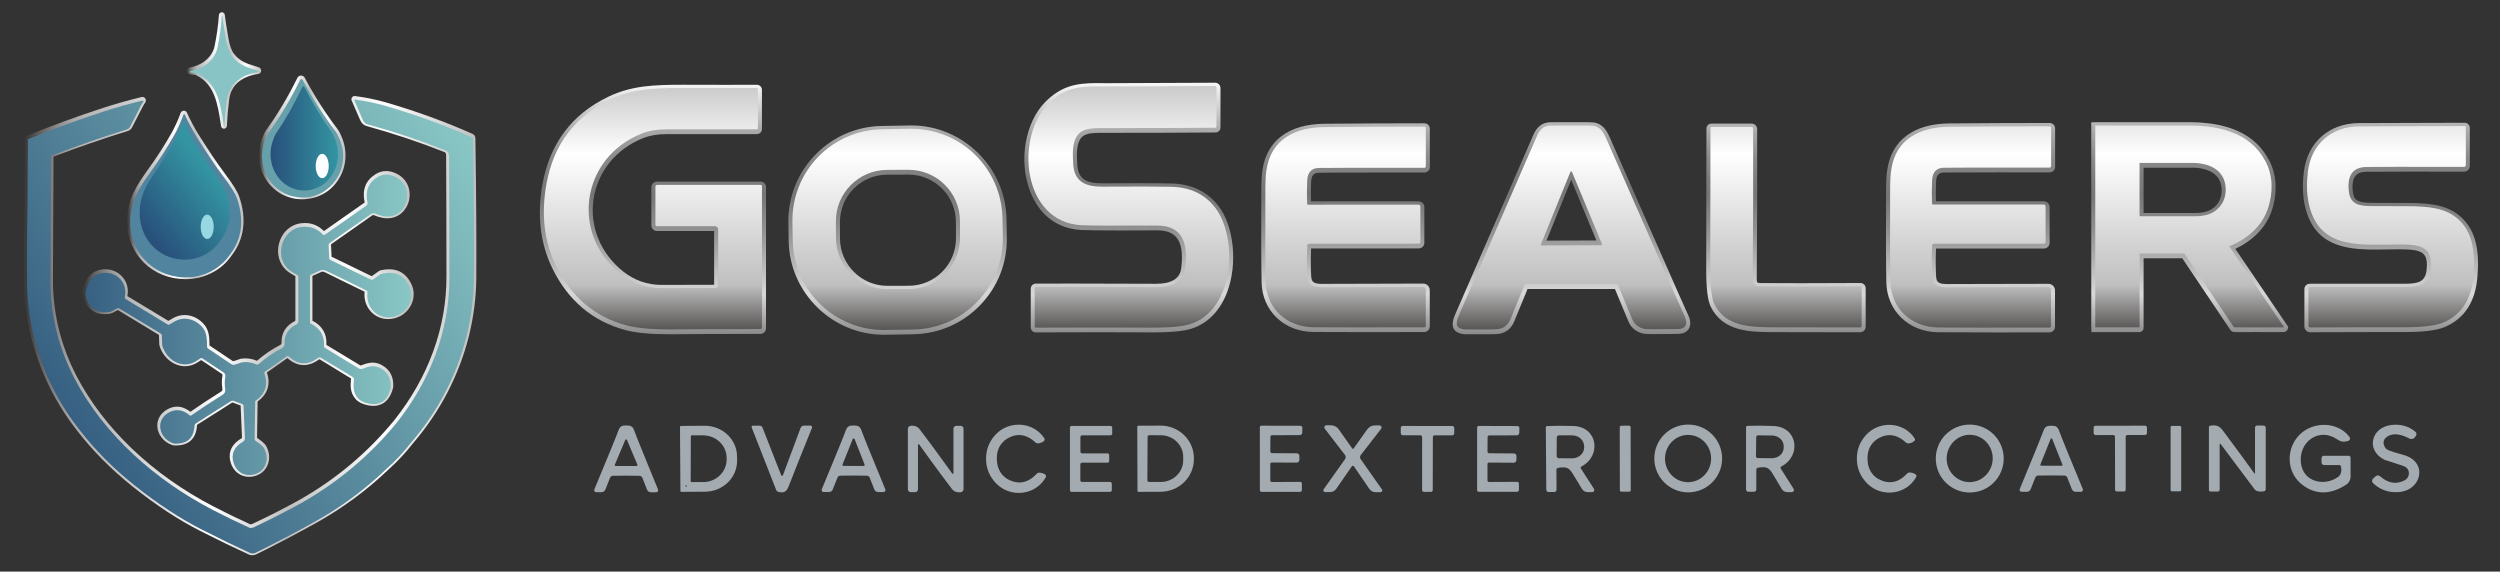 <?xml version="1.0" encoding="UTF-8"?>
<svg xmlns="http://www.w3.org/2000/svg" xmlns:xlink="http://www.w3.org/1999/xlink" version="1.1" x="0px" y="0px" viewBox="0 0 1099 251.27" style="enable-background:new 0 0 1099 251.27;" xml:space="preserve">
<rect x="0" y="0" width="1099" height="251.27" fill="#333333" stroke="none"/>
<style type="text/css">
	.st0{fill:#A3ABB0;}
	.st1{fill:#628E9C;}
	.st2{fill:url(#SVGID_1_);}
	.st3{fill:url(#SVGID_00000070089340988544338350000015327677995190846344_);}
	.st4{fill:url(#SVGID_00000158021485763888372410000001827543696603941542_);}
	.st5{fill:url(#SVGID_00000047025577987694059240000002962782895689584566_);}
	.st6{fill:url(#SVGID_00000053505313672200602950000002349525910945122231_);}
	.st7{fill:url(#SVGID_00000163042851024973243510000001009340942470288538_);}
	.st8{fill:url(#SVGID_00000165944079789840409820000007317392179869120934_);}
	.st9{fill:url(#SVGID_00000021806062725045330520000015432615044465981878_);}
	.st10{fill:url(#SVGID_00000089568998353180832910000004047980961983720064_);}
	.st11{fill:url(#SVGID_00000160893347790419252540000016504462094056158610_);}
	.st12{fill:url(#SVGID_00000172414741501205743930000002839987635824972955_);}
	.st13{fill:url(#SVGID_00000115506530784125070740000017122091833696949395_);}
	.st14{fill:url(#SVGID_00000064338383963150618320000016828804450827092879_);}
	.st15{fill:url(#SVGID_00000000207626492776081250000000745962004376374941_);}
	.st16{fill:url(#SVGID_00000137124958838963187700000000586609969858122922_);}
	.st17{fill:url(#SVGID_00000044879294685710978970000011419062105398923433_);}
	.st18{fill:url(#SVGID_00000039125268455188793850000003749264123652286619_);}
	.st19{fill:url(#SVGID_00000147189033802325511830000013438736048515611275_);}
	.st20{fill:url(#SVGID_00000023960632881844487090000005773103047047856785_);}
	.st21{fill:url(#SVGID_00000178916172183542225800000010303133556027249595_);}
	.st22{fill:url(#SVGID_00000067227781284243691160000004316483213706113203_);}
	.st23{fill:url(#SVGID_00000063591136340614752630000008706855210560475557_);}
	.st24{fill:url(#SVGID_00000035496602604852914340000013040794941688513709_);}
	.st25{fill:#88C4C5;}
	.st26{fill:#65A0AB;}
	.st27{fill:#51849E;}
	.st28{fill:url(#SVGID_00000019664275404601480840000017156064544108302497_);}
	.st29{fill:url(#SVGID_00000018205310742925992620000000108667491763310489_);}
	.st30{fill:url(#SVGID_00000016776237592026455830000006330053238567610559_);}
	.st31{fill:url(#SVGID_00000150812940717853462000000014063668752614869414_);}
	.st32{fill:#FDFEFF;}
	.st33{fill:#98D8E2;}
</style>
<g id="Layer_1">
	<g>
		<g>
			<path class="st0" d="M459.43,208.57c-0.72-0.47-1.56-0.73-2.49-0.79c-0.43-0.04-0.84,0.13-1.13,0.44     c-3.86,4.11-8.08,4.95-12.64,2.52c-0.44-0.22-0.86-0.5-1.25-0.8c-2.34-1.84-3.58-4.48-3.71-7.89c-0.13-3.43,0.91-6.14,3.11-8.15     c0.37-0.34,0.76-0.64,1.18-0.9c4.36-2.78,8.62-2.26,12.79,1.55c0.32,0.28,0.74,0.41,1.17,0.35c0.92-0.13,1.74-0.45,2.42-0.98     c0.39-0.3,0.48-0.85,0.21-1.26c-5-7.51-15.89-7.97-21.76-1.25c-2.72,3.11-3.99,6.72-3.84,10.82c0.15,4.1,1.7,7.59,4.65,10.5     c6.35,6.25,17.17,4.97,21.59-2.91C459.97,209.38,459.84,208.85,459.43,208.57z"></path>
			<path class="st0" d="M742.14,186.64c-8.23,0-14.9,6.67-14.9,14.9s6.67,14.9,14.9,14.9s14.9-6.67,14.9-14.9     S750.37,186.64,742.14,186.64z M741.69,211.97c-5.6-0.21-9.95-5.02-9.75-10.76c0.21-5.73,4.92-10.22,10.51-10.02     c5.6,0.21,9.95,5.02,9.75,10.76C751.99,207.69,747.28,212.18,741.69,211.97z"></path>
			<path class="st0" d="M842.02,208.49c-0.72-0.47-1.55-0.73-2.48-0.78c-0.43-0.04-0.83,0.13-1.12,0.43     c-3.84,4.09-8.02,4.91-12.54,2.5c-0.44-0.22-0.85-0.5-1.24-0.8c-2.33-1.82-3.55-4.43-3.68-7.82c-0.13-3.4,0.9-6.09,3.07-8.09     c0.37-0.33,0.77-0.64,1.18-0.9c4.32-2.75,8.56-2.23,12.7,1.54c0.31,0.28,0.73,0.41,1.16,0.35c0.92-0.13,1.72-0.45,2.4-0.98     c0.39-0.3,0.48-0.84,0.21-1.24c-4.96-7.46-15.77-7.91-21.58-1.25c-2.7,3.09-3.97,6.67-3.81,10.75c0.15,4.06,1.7,7.54,4.62,10.42     c6.32,6.2,17.05,4.93,21.44-2.89C842.56,209.29,842.42,208.75,842.02,208.49z"></path>
			<path class="st0" d="M865.9,186.65c-8.24,0-14.93,6.68-14.93,14.93c0,8.24,6.68,14.93,14.93,14.93c8.24,0,14.93-6.68,14.93-14.93     C880.83,193.34,874.15,186.65,865.9,186.65z M875.94,202.6c-0.61,5.71-5.59,9.88-11.15,9.29c-5.56-0.58-9.58-5.69-8.98-11.41     c0.61-5.71,5.59-9.88,11.15-9.29C872.53,191.78,876.54,196.89,875.94,202.6z"></path>
			<path class="st0" d="M1032.49,200.37h-10.95c-0.54,0-0.99,0.45-0.99,0.99v1.96c0,0.61,0.51,1.12,1.12,1.12h6.65     c0.38,0,0.71,0.27,0.78,0.65c0.39,2.14-0.01,3.64-1.19,4.51c-5.83,4.3-15.2,2.48-16.38-5.73c-1.36-9.4,7.67-16.12,15.59-10.92     c2.1,1.38,2.93,1.43,5.07,0.92c0.8-0.2,1.13-1.15,0.64-1.81c-5.23-6.86-15.89-6.85-21.78-1.1c-6.39,6.24-6,16.83,1.1,22.19     c5.88,4.45,12.31,4.41,19.27-0.12c1.18-0.77,1.89-2.08,1.89-3.48v-8.37C1033.3,200.73,1032.94,200.37,1032.49,200.37z"></path>
			<path class="st0" d="M1056.52,199.98c-3.45-0.91-5.78-1.68-6.99-2.28c-0.43-0.21-0.78-0.53-1.02-0.93c-1.2-2.01-0.87-3.64,1-4.88     c2.85-1.89,6.64-0.69,9.67,0.89c0.76,0.4,1.69,0.24,2.27-0.39c1-1.1,1.1-1.98,0.26-2.67c-2.96-2.42-6.5-3.39-10.59-2.88     c-8.83,1.09-11.21,11.17-2.89,15.29c0.09,0.05,2.75,0.91,7.98,2.59c1.59,0.51,2.49,1.43,2.69,2.76c0.24,1.54-0.54,3.05-1.93,3.74     c-3.64,1.83-7.2,1.22-10.69-1.85c-0.56-0.48-1.38-0.48-1.94,0.01l-1.09,0.96c-0.63,0.56-0.64,1.52-0.02,2.09     c3.08,2.89,6.79,4.19,11.11,3.9C1064.81,215.6,1067.4,202.88,1056.52,199.98z"></path>
			<path class="st0" d="M278.84,189.33c-0.7-1.98-1.62-2.3-3.5-2.31c-1.88,0-2.8,0.32-3.51,2.29c-0.76,2.17-4.29,10.78-10.56,25.85     c-0.24,0.57,0.18,1.19,0.79,1.19l2.37,0.01c0.74,0,1.42-0.46,1.7-1.17l2.04-5.14c0.2-0.52,0.68-0.87,1.24-0.91     c0.57-0.02,2.53-0.05,5.87-0.04c3.35,0,5.31,0.02,5.88,0.06c0.56,0.04,1.04,0.39,1.24,0.91l2.02,5.15     c0.28,0.71,0.96,1.17,1.7,1.17h2.37c0.61,0,1.03-0.63,0.79-1.19C283.08,200.13,279.59,191.5,278.84,189.33z M279.82,204.84h-9.16     c-0.3,0-0.5-0.3-0.38-0.57l4.58-10.87c0.14-0.34,0.61-0.34,0.76,0l4.57,10.87C280.31,204.55,280.11,204.84,279.82,204.84z"></path>
			<path class="st0" d="M356.28,187.08h-2.78c-0.71,0-1.35,0.44-1.59,1.11l-7.72,20.7c-0.14,0.37-0.66,0.37-0.8,0l-8.17-20.87     c-0.22-0.56-0.74-0.91-1.33-0.91h-2.94c-0.4,0-0.66,0.4-0.52,0.77l10.77,27.49c0.15,0.39,0.48,0.7,0.9,0.81     c2.22,0.66,3.6,0.15,4.57-2.34c2.26-5.83,5.68-14.43,10.29-25.79C357.13,187.59,356.79,187.08,356.28,187.08z"></path>
			<path class="st0" d="M378.74,189.33c-0.69-1.97-1.61-2.29-3.48-2.29c-1.88-0.01-2.8,0.31-3.5,2.28     c-0.76,2.16-4.26,10.76-10.51,25.78c-0.24,0.57,0.18,1.19,0.79,1.19l2.36,0.01c0.74,0,1.42-0.46,1.7-1.17l2.03-5.13     c0.2-0.52,0.69-0.87,1.24-0.9c0.57-0.04,2.52-0.05,5.86-0.05s5.29,0.02,5.86,0.06c0.56,0.04,1.04,0.38,1.24,0.9l2.02,5.14     c0.27,0.7,0.94,1.17,1.69,1.16h2.37c0.6,0,1.02-0.63,0.79-1.18C382.98,200.09,379.5,191.5,378.74,189.33z M379.66,204.84     l-8.88-0.04c-0.32,0-0.53-0.32-0.41-0.61l4.48-11.17c0.15-0.37,0.69-0.37,0.84,0.01l4.39,11.2     C380.19,204.52,379.98,204.84,379.66,204.84z"></path>
			<path class="st0" d="M510.12,187.1l-9.72,0.04c-0.25,0-0.45,0.2-0.45,0.45l0.09,28.18c0,0.25,0.2,0.45,0.45,0.45l9.72-0.04     c8.11-0.04,14.66-6.47,14.63-14.39v-0.43C524.83,193.46,518.22,187.07,510.12,187.1z M520.14,202.42     c-0.04,5.26-4.48,9.48-9.93,9.45l-5.15-0.02c-0.38,0-0.67-0.31-0.67-0.68l0.09-19.16c0-0.39,0.32-0.69,0.7-0.69l5.15,0.02     c5.44,0.04,9.85,4.3,9.81,9.54V202.42z"></path>
			<path class="st0" d="M598.15,201.83c-0.38-0.54-0.35-1.26,0.05-1.8l8.94-11.52c0.47-0.61,0.04-1.51-0.74-1.51h-1.94     c-1.36,0-2.65,0.66-3.44,1.77l-5.95,8.36c-0.06,0.08-0.13,0.14-0.2,0.17c-0.04,0.01-0.08,0.01-0.13,0.01     c-0.04,0-0.08,0-0.12-0.01c-0.07-0.02-0.14-0.08-0.2-0.17l-5.92-8.4c-0.78-1.11-2.06-1.77-3.43-1.78l-1.94-0.01     c-0.78,0-1.23,0.89-0.76,1.51l8.89,11.56c0.4,0.52,0.41,1.25,0.04,1.8l-9.44,13.3c-0.35,0.51,0.01,1.2,0.63,1.2l2.21,0.01     c1.06,0,2.07-0.51,2.68-1.38c2.67-3.8,4.97-7.13,6.91-9.98c0.08-0.13,0.22-0.19,0.43-0.19c0.2,0,0.33,0.06,0.43,0.19     c1.93,2.86,4.2,6.2,6.86,10.02c0.6,0.87,1.61,1.39,2.67,1.39h2.21c0.61,0,0.98-0.7,0.63-1.2L598.15,201.83z"></path>
			<path class="st0" d="M783.04,205.07c8.92-4.52,7.39-17.36-3.41-17.8c-4.38-0.18-8.21-0.19-11.49-0.06     c-0.32,0.01-0.58,0.28-0.58,0.6v27.38c0,0.54,0.45,0.98,0.99,0.98h2.52c0.56,0,1-0.45,1-0.99v-8.68c0-0.46,0.33-0.84,0.78-0.91     c3.79-0.57,4.85-0.12,6.84,3.41c0.13,0.25,1.32,2.22,3.55,5.94c0.52,0.86,1.46,1.39,2.48,1.39h1.98c0.72,0,1.17-0.79,0.78-1.41     l-5.68-8.99C782.6,205.63,782.72,205.23,783.04,205.07z M778.87,201.44l-6.13-0.07c-0.45,0-0.8-0.37-0.8-0.8l0.09-8.39     c0-0.45,0.37-0.8,0.8-0.8l6.13,0.07c2.88,0.02,5.2,2.15,5.16,4.72v0.64C784.09,199.4,781.74,201.46,778.87,201.44z"></path>
			<path class="st0" d="M905.21,189.43c-0.69-1.96-1.59-2.28-3.46-2.28c-1.85,0-2.78,0.32-3.46,2.28     c-0.76,2.14-4.23,10.66-10.42,25.57c-0.24,0.57,0.18,1.18,0.78,1.19H891c0.74,0,1.42-0.46,1.69-1.16l2.01-5.08     c0.2-0.52,0.69-0.86,1.23-0.9c0.57-0.04,2.5-0.05,5.81-0.05c3.32,0,5.26,0.01,5.81,0.05c0.56,0.04,1.04,0.39,1.23,0.9l2.01,5.09     c0.28,0.7,0.94,1.16,1.69,1.16h2.35c0.6,0,1.02-0.63,0.78-1.18C909.42,200.11,905.96,191.58,905.21,189.43z M906.32,204.74     l-9.06-0.02c-0.25,0-0.43-0.25-0.33-0.48l4.55-11.33c0.12-0.3,0.54-0.3,0.66,0l4.51,11.35     C906.73,204.48,906.57,204.74,906.32,204.74z"></path>
			<path class="st0" d="M942.94,187.11c-3.43,0-7.04,0.01-10.84,0.05c-3.8-0.02-7.42-0.04-10.84-0.02c-0.48,0-0.89,0.39-0.89,0.89     v2.31c0,0.51,0.43,0.92,0.93,0.92l7.65-0.02c0.44,0,0.79,0.35,0.8,0.79l0.04,23.25c0,0.44,0.34,0.78,0.77,0.78     c0.5-0.01,1-0.01,1.56-0.01c0.54,0,1.06,0,1.56,0.01c0.43,0,0.77-0.35,0.77-0.78v-23.25c0-0.44,0.35-0.79,0.79-0.79h7.65     c0.52,0,0.93-0.41,0.93-0.92v-2.31C943.83,187.52,943.43,187.11,942.94,187.11z"></path>
			<path class="st0" d="M995.05,187.07h-2.86c-0.48,0-0.89,0.4-0.89,0.9v20.02c0,0.17-0.21,0.24-0.32,0.09     c-3.31-4.64-7.31-10.1-12-16.37c-2.62-3.5-3.34-5.31-7.41-4.57c-0.31,0.06-0.53,0.33-0.53,0.64v27.61c0,0.38,0.31,0.68,0.68,0.68     h3.25c0.44,0,0.79-0.35,0.79-0.79v-19.96c0-0.24,0.3-0.33,0.44-0.14l14.96,19.97c0.18,0.22,0.4,0.41,0.65,0.54     c0.81,0.41,1.94,0.52,3.37,0.31c0.48-0.07,0.84-0.5,0.84-0.98v-26.98C996.03,187.5,995.59,187.07,995.05,187.07z"></path>
			<path class="st0" d="M309.72,187.17l-10.41,0.07c-0.21,0-0.39,0.19-0.39,0.4l0.19,28.18c0,0.22,0.19,0.4,0.41,0.4l10.41-0.07     c7.83-0.06,14.14-6.15,14.09-13.63l-0.02-1.91C323.95,193.14,317.56,187.11,309.72,187.17z M301.67,213.96     c-0.19,0-0.34-0.15-0.34-0.34s0.15-0.34,0.34-0.34c0.19,0,0.34,0.15,0.34,0.34S301.85,213.96,301.67,213.96z M319.44,202     c-0.02,5.5-4.68,9.96-10.41,9.93l-4.96-0.01c-0.25,0-0.45-0.2-0.45-0.45l0.07-19.65c0-0.25,0.2-0.45,0.45-0.45l4.96,0.01     c5.73,0.02,10.36,4.5,10.33,10V202H319.44z"></path>
			<path class="st0" d="M422.32,187.21h-1.94c-0.69,0-1.24,0.56-1.24,1.24v19.56c0,0.28-0.35,0.4-0.52,0.18     c-2-2.74-3.84-5.27-5.52-7.61c-1.97-2.75-4.91-6.71-8.82-11.87c-0.97-1.26-2.31-1.77-4.05-1.51c-0.66,0.09-1.13,0.66-1.13,1.32     v26.55c0,0.7,0.56,1.28,1.26,1.28h1.94c0.69,0,1.24-0.56,1.24-1.24v-19.56c0-0.28,0.35-0.4,0.52-0.18c2,2.74,3.83,5.27,5.5,7.61     c1.97,2.74,4.91,6.7,8.82,11.87c0.97,1.26,2.33,1.77,4.06,1.51c0.65-0.11,1.13-0.66,1.13-1.32v-26.55     C423.59,187.78,423.02,187.21,422.32,187.21z"></path>
			<path class="st0" d="M488.18,187.23h-17.09c-0.41,0-0.74,0.33-0.74,0.74v27.51c0,0.41,0.33,0.74,0.74,0.74h16.92     c0.41,0,0.74-0.33,0.74-0.74v-2.87c0-0.41-0.33-0.74-0.74-0.74h-12.35c-0.41,0-0.74-0.33-0.74-0.74v-7     c0-0.41,0.33-0.74,0.74-0.74h11.2c0.41,0,0.74-0.33,0.74-0.74v-2.6c0-0.41-0.33-0.74-0.74-0.74h-11.17     c-0.41,0-0.74-0.33-0.74-0.74v-6.46c0-0.41,0.33-0.74,0.74-0.74h12.5c0.41,0,0.74-0.33,0.74-0.74v-2.62     C488.92,187.56,488.59,187.23,488.18,187.23z"></path>
			<path class="st0" d="M571.64,187.17l-17.14-0.04c-0.38,0-0.69,0.31-0.67,0.67l0.01,27.7c0,0.41,0.33,0.73,0.74,0.73l16.94-0.01     c0.44,0,0.8-0.37,0.79-0.8v-2.85c-0.01-0.41-0.34-0.74-0.76-0.74l-12.47,0.07c-0.37,0-0.66-0.3-0.66-0.65v-7.29     c0-0.35,0.28-0.64,0.63-0.64l10.94,0.05c0.67,0.01,1.22-0.53,1.22-1.19v-1.77c0.01-0.61-0.48-1.12-1.11-1.13l-10.94-0.08     c-0.41,0-0.74-0.33-0.73-0.74l0.04-6.41c0-0.4,0.33-0.73,0.73-0.73l12.14-0.04c0.61,0,1.11-0.48,1.13-1.1l0.05-2.1     C572.53,187.57,572.14,187.17,571.64,187.17z"></path>
			<path class="st0" d="M638.41,187.26c-3.44-0.01-7.06,0-10.87,0.02c-3.8-0.04-7.43-0.05-10.87-0.05     c-0.48-0.01-0.89,0.39-0.89,0.89v2.31c0,0.51,0.41,0.92,0.93,0.92h7.67c0.44,0,0.79,0.37,0.79,0.8l-0.01,23.29     c0,0.44,0.34,0.78,0.78,0.78c0.48,0,1,0,1.56,0c0.54,0,1.06,0,1.55,0c0.44,0.01,0.78-0.34,0.78-0.77l0.05-23.3     c0.01-0.44,0.37-0.79,0.8-0.79l7.67,0.02c0.52,0,0.93-0.41,0.93-0.92l0.01-2.33C639.29,187.66,638.89,187.26,638.41,187.26z"></path>
			<path class="st0" d="M667.06,187.29l-17.05-0.05c-0.37,0-0.67,0.31-0.67,0.67v27.55c0,0.4,0.33,0.73,0.74,0.73l16.84-0.01     c0.45,0,0.8-0.37,0.79-0.8v-2.83c0-0.41-0.34-0.73-0.76-0.73l-12.4,0.06c-0.37,0-0.66-0.28-0.66-0.65l0.01-7.25     c0-0.34,0.28-0.63,0.63-0.63l10.88,0.06c0.66,0.01,1.2-0.53,1.2-1.19l0.01-1.76c0-0.61-0.5-1.12-1.11-1.12l-10.88-0.09     c-0.41,0-0.74-0.33-0.73-0.74l0.05-6.38c-0.01-0.4,0.32-0.73,0.72-0.73l12.07-0.02c0.61,0,1.11-0.48,1.13-1.1l0.05-2.09     C667.93,187.69,667.54,187.29,667.06,187.29z"></path>
			<path class="st0" d="M695.19,205.08c8.89-4.59,7.28-17.46-3.55-17.81c-4.38-0.14-8.22-0.13-11.52,0.02     c-0.32,0.02-0.58,0.28-0.58,0.61l0.21,27.42c0,0.54,0.45,0.98,0.99,0.98l2.53-0.02c0.56,0,1-0.45,0.99-1l-0.06-8.69     c0-0.46,0.32-0.85,0.77-0.92c3.8-0.59,4.87-0.15,6.89,3.38c0.13,0.24,1.33,2.21,3.6,5.92c0.53,0.86,1.48,1.39,2.49,1.38l2-0.01     c0.72-0.01,1.16-0.8,0.77-1.42l-5.76-8.96C694.76,205.66,694.87,205.24,695.19,205.08z M691.14,201.48l-5.8-0.02     c-0.58,0-1.04-0.47-1.04-1.05l0.05-8.01c0-0.57,0.47-1.03,1.04-1.03l5.8,0.02c2.89,0.02,5.22,2.2,5.21,4.87v0.43     C696.39,199.35,694.02,201.5,691.14,201.48z"></path>
			<path class="st0" d="M716.18,187.13l-3.5,0.01c-0.35,0-0.64,0.29-0.64,0.64l0.05,27.73c0,0.35,0.28,0.63,0.64,0.64l3.5-0.01     c0.35,0,0.64-0.29,0.64-0.64l-0.05-27.73C716.82,187.42,716.53,187.14,716.18,187.13z"></path>
			<path class="st0" d="M958.31,187.24h-3.57c-0.3,0-0.54,0.25-0.54,0.54v27.68c0,0.3,0.25,0.54,0.54,0.54h3.57     c0.3,0,0.54-0.25,0.54-0.54v-27.68C958.85,187.49,958.6,187.24,958.31,187.24z"></path>
			<path class="st1" d="M301.67,213.27c-0.19,0-0.34,0.15-0.34,0.34s0.15,0.34,0.34,0.34c0.19,0,0.34-0.15,0.34-0.34     C302.01,213.43,301.85,213.27,301.67,213.27z"></path>
		</g>
		<g>
			
				<linearGradient id="SVGID_1_" gradientUnits="userSpaceOnUse" x1="496.208" y1="-280.576" x2="496.208" y2="-152.345" gradientTransform="matrix(1 0 0 -1 0 -115.46)">
				<stop offset="5.618000e-03" style="stop-color:#3B3B3B"></stop>
				<stop offset="0.279" style="stop-color:#DAD9D9"></stop>
				<stop offset="0.489" style="stop-color:#949393"></stop>
				<stop offset="0.617" style="stop-color:#777677"></stop>
				<stop offset="0.67" style="stop-color:#7C7C7C"></stop>
				<stop offset="0.746" style="stop-color:#8C8B8B"></stop>
				<stop offset="0.835" style="stop-color:#A9A8A8"></stop>
				<stop offset="0.883" style="stop-color:#BFBFBF"></stop>
				<stop offset="1" style="stop-color:#F6F6F6"></stop>
			</linearGradient>
			<path class="st2" d="M514.8,80.66c-3.54-0.08-8.53-0.12-14.83-0.12c-4.41,0-9.49,0.02-15.27,0.06h-0.24     c-7.42,0-10.48-2.26-10.89-8.05c-0.22-3.04-0.24-5.35-0.05-6.89c0.71-6.23,3.46-7.24,9.77-7.25c20.68,0,37.86-0.06,51.15-0.17     c1.17-0.07,2.08-1.03,2.08-2.18V38.71c0-1.29-1.05-2.34-2.35-2.34c-24.73,0.13-41.01,0.2-47.08,0.2c-1.31,0-2.13,0-2.44-0.01     c-0.9-0.02-1.76-0.03-2.6-0.03c-9.05,0-15.63,1.35-22.48,8.23c-8.97,9.03-11.87,25.93-6.74,39.3     c3.97,10.38,11.89,16.43,22.28,17.03c2.45,0.15,8.39,0.22,17.65,0.22c4.48,0,9.75-0.02,15.93-0.05c3.86,0,6.59,0.97,8.36,2.97     c2.32,2.62,3.04,7.12,2.21,13.75c-0.56,4.49-4.28,6.77-11.06,6.77h-0.18c-10.5-0.07-22.22-0.1-35.84-0.1     c-5.4,0-11.01,0-16.83,0.02c-1.23,0-2.23,1.01-2.23,2.24v17.02c0,1.21,0.98,2.2,2.19,2.2l0,0l0,0     c9.53-0.05,18.66-0.07,27.39-0.07c8.19,0,16.02,0.02,23.52,0.06h0.96c5.73,0,10.37-0.31,13.78-0.93     c8.37-1.52,14.91-7.41,18.43-16.58c4.78-12.45,3.11-29.19-3.79-38.11C530.69,84.16,523.7,80.85,514.8,80.66z"></path>
			
				<linearGradient id="SVGID_00000020357692230008497780000007671952064835383447_" gradientUnits="userSpaceOnUse" x1="287.036" y1="-280.576" x2="287.036" y2="-152.345" gradientTransform="matrix(1 0 0 -1 0 -115.46)">
				<stop offset="5.618000e-03" style="stop-color:#3B3B3B"></stop>
				<stop offset="0.279" style="stop-color:#DAD9D9"></stop>
				<stop offset="0.489" style="stop-color:#949393"></stop>
				<stop offset="0.617" style="stop-color:#777677"></stop>
				<stop offset="0.67" style="stop-color:#7C7C7C"></stop>
				<stop offset="0.746" style="stop-color:#8C8B8B"></stop>
				<stop offset="0.835" style="stop-color:#A9A8A8"></stop>
				<stop offset="0.883" style="stop-color:#BFBFBF"></stop>
				<stop offset="1" style="stop-color:#F6F6F6"></stop>
			</linearGradient>
			<path style="fill:url(#SVGID_00000020357692230008497780000007671952064835383447_);" d="M334.37,79.83h-45.55     c-1.37,0-2.48,1.12-2.48,2.49v16.77c0,1.35,1.1,2.46,2.46,2.46h25.13v23.63c-7.65,0.01-15.32,0.03-23.04,0.06     c-6.34,0-12.06-2-17-5.94c-9.9-7.89-14.75-19.75-12.98-31.72c1.79-12.09,9.94-22.14,21.82-26.87c2.92-1.16,6.4-1.75,10.36-1.75     h0.23c0.97,0,3.74,0.01,8.3,0.01c6.61,0,16.99-0.01,31.13-0.02c1.21,0,2.2-0.98,2.2-2.2V39.47c0-1.21-0.99-2.2-2.22-2.2     c-4.13,0.02-8.59,0.03-13.39,0.03s-9.94-0.01-15.43-0.03l-3.71-0.01c-12.77,0-22.59,0.38-32.73,5.24     c-16.03,7.67-25.78,20.6-28.98,38.43c-2.45,13.64-1.01,26.08,4.3,36.97c6.93,14.23,17.77,23.39,32.23,27.23     c4.6,1.23,10.95,1.82,19.41,1.82c0.76,0,1.54,0,2.34-0.01c8.05-0.09,18.13-0.14,29.96-0.14l7.5,0.01c0.68,0,1.31-0.27,1.79-0.76     c0.46-0.48,0.72-1.1,0.72-1.77V82.19C336.73,80.89,335.67,79.83,334.37,79.83z"></path>
			
				<linearGradient id="SVGID_00000052083367733308142130000002273729577909357240_" gradientUnits="userSpaceOnUse" x1="1050.843" y1="-280.576" x2="1050.843" y2="-152.345" gradientTransform="matrix(1 0 0 -1 0 -115.46)">
				<stop offset="5.618000e-03" style="stop-color:#3B3B3B"></stop>
				<stop offset="0.279" style="stop-color:#DAD9D9"></stop>
				<stop offset="0.489" style="stop-color:#949393"></stop>
				<stop offset="0.617" style="stop-color:#777677"></stop>
				<stop offset="0.67" style="stop-color:#7C7C7C"></stop>
				<stop offset="0.746" style="stop-color:#8C8B8B"></stop>
				<stop offset="0.835" style="stop-color:#A9A8A8"></stop>
				<stop offset="0.883" style="stop-color:#BFBFBF"></stop>
				<stop offset="1" style="stop-color:#F6F6F6"></stop>
			</linearGradient>
			<path style="fill:url(#SVGID_00000052083367733308142130000002273729577909357240_);" d="M1078.8,93.13     c-5.13-3.15-11.17-3.64-17.43-3.9c-0.9-0.04-7.09-0.06-18.92-0.07c-5.85-0.01-7.67-1.07-8.13-4.7c-0.42-3.37-0.02-5.8,1.21-7.23     c0.95-1.1,2.45-1.67,4.57-1.72c2.02-0.05,8.14-0.07,18.73-0.07c6.5,0,14.62,0.01,24.38,0.03c1.39,0,2.52-1.13,2.52-2.53V56.25     c0-1.26-1.02-2.28-2.28-2.28c-12.28,0.01-27.89,0.06-46.4,0.14c-13.19,0.05-22.73,8.49-24.29,21.51     c-0.64,5.3-0.52,10.09,0.34,14.23c3.78,18.32,18.05,19.86,31.13,19.86c1.75,0,3.51-0.03,5.26-0.06c1.73-0.03,3.46-0.06,5.17-0.06     h0.41c5.4,0.02,8.85,0.4,10.5,2.27c1.17,1.32,1.54,3.58,1.15,6.91c-0.6,5.04-3.5,5.94-9.37,5.96     c-2.38,0.01-16.46,0.01-42.01,0.01c-1.28,0-2.33,1.04-2.33,2.33v16.44c0,1.41,1.14,2.55,2.55,2.55l0,0l0,0     c11.85-0.06,22.75-0.09,32.39-0.09c2.96,0,8.85,0.01,8.85,0.01c8.48,0,14.31-0.71,17.8-2.17c8.76-3.67,13.63-11.15,14.49-22.23     C1089.86,111.75,1089.37,99.61,1078.8,93.13z"></path>
			
				<linearGradient id="SVGID_00000143615068154360912290000011351305309106448313_" gradientUnits="userSpaceOnUse" x1="591.498" y1="-280.576" x2="591.498" y2="-152.345" gradientTransform="matrix(1 0 0 -1 0 -115.46)">
				<stop offset="5.618000e-03" style="stop-color:#3B3B3B"></stop>
				<stop offset="0.279" style="stop-color:#DAD9D9"></stop>
				<stop offset="0.489" style="stop-color:#949393"></stop>
				<stop offset="0.617" style="stop-color:#777677"></stop>
				<stop offset="0.67" style="stop-color:#7C7C7C"></stop>
				<stop offset="0.746" style="stop-color:#8C8B8B"></stop>
				<stop offset="0.835" style="stop-color:#A9A8A8"></stop>
				<stop offset="0.883" style="stop-color:#BFBFBF"></stop>
				<stop offset="1" style="stop-color:#F6F6F6"></stop>
			</linearGradient>
			<path style="fill:url(#SVGID_00000143615068154360912290000011351305309106448313_);" d="M579.65,75.94     c2.54-0.06,13.52-0.09,30.9-0.09c4.68,0,9.87,0,15.59,0.01c1.33,0,2.42-1.09,2.42-2.42l-0.01-16.84c0-1.32-1.08-2.4-2.41-2.4     c-14.09,0-28.87,0.07-43.92,0.21c-15.73,0.15-25.41,7.42-27.26,20.48c-0.31,2.19-0.48,4.76-0.49,7.65     c-0.07,21.16-0.03,34.74,0.12,41.53c0.26,12.51,9.79,21.72,22.67,21.88c3.82,0.04,11.25,0.06,22.09,0.06     c7.32,0,16.23-0.01,26.74-0.03c1.34,0,2.43-1.1,2.43-2.46v-15.97c0-1.6-1.3-2.89-2.9-2.89c-21.29,0.05-35.23,0.09-41.84,0.12     c0,0-1.68,0.02-2.06,0.02c-4.18,0-5.17-0.64-5.32-3.42c-0.22-3.99-0.23-8.06-0.03-12.15l47.29-0.02c1.37,0,2.49-1.12,2.49-2.49     l-0.01-15.64c0-1.42-1.16-2.58-2.59-2.58l-47.24,0.02c-0.1-2.86-0.07-5.86,0.09-8.93C576.57,76.38,578.33,75.97,579.65,75.94z"></path>
			
				<linearGradient id="SVGID_00000079452710902369564450000004084335503504203942_" gradientUnits="userSpaceOnUse" x1="866.254" y1="-280.576" x2="866.254" y2="-152.345" gradientTransform="matrix(1 0 0 -1 0 -115.46)">
				<stop offset="5.618000e-03" style="stop-color:#3B3B3B"></stop>
				<stop offset="0.279" style="stop-color:#DAD9D9"></stop>
				<stop offset="0.489" style="stop-color:#949393"></stop>
				<stop offset="0.617" style="stop-color:#777677"></stop>
				<stop offset="0.67" style="stop-color:#7C7C7C"></stop>
				<stop offset="0.746" style="stop-color:#8C8B8B"></stop>
				<stop offset="0.835" style="stop-color:#A9A8A8"></stop>
				<stop offset="0.883" style="stop-color:#BFBFBF"></stop>
				<stop offset="1" style="stop-color:#F6F6F6"></stop>
			</linearGradient>
			<path style="fill:url(#SVGID_00000079452710902369564450000004084335503504203942_);" d="M901.02,54.06     c-13.83,0-28.24,0.07-44.06,0.2c-15.77,0.13-25.48,7.42-27.34,20.53c-0.32,2.26-0.49,4.84-0.5,7.67     c-0.08,20.75-0.05,34.77,0.11,41.65c0.26,12.55,9.82,21.79,22.72,21.95c4.06,0.05,12.32,0.08,25.25,0.08     c6.72,0,14.63-0.01,23.73-0.02c1.35,0,2.45-1.1,2.45-2.46v-16.01c0-1.6-1.3-2.89-2.9-2.89c-21.35,0.04-35.34,0.07-41.97,0.09     c0,0-1.68,0.02-2.06,0.02c-4.19,0-5.19-0.64-5.34-3.44c-0.22-4.01-0.23-8.1-0.03-12.19h47.44c1.37,0,2.49-1.12,2.49-2.49v-15.7     c0-1.42-1.16-2.57-2.59-2.57h-47.39c-0.09-2.79-0.06-5.79,0.09-8.96c0.16-3.24,1.94-3.65,3.25-3.68     c2.16-0.05,10.24-0.07,24.02-0.07c6.32,0,13.86,0,22.62,0.02c1.33,0,2.42-1.09,2.42-2.42V56.48     C903.43,55.14,902.35,54.06,901.02,54.06z"></path>
			
				<linearGradient id="SVGID_00000123426114614950917280000012517197692356251836_" gradientUnits="userSpaceOnUse" x1="785.099" y1="-280.576" x2="785.099" y2="-152.345" gradientTransform="matrix(1 0 0 -1 0 -115.46)">
				<stop offset="5.618000e-03" style="stop-color:#3B3B3B"></stop>
				<stop offset="0.279" style="stop-color:#DAD9D9"></stop>
				<stop offset="0.489" style="stop-color:#949393"></stop>
				<stop offset="0.617" style="stop-color:#777677"></stop>
				<stop offset="0.67" style="stop-color:#7C7C7C"></stop>
				<stop offset="0.746" style="stop-color:#8C8B8B"></stop>
				<stop offset="0.835" style="stop-color:#A9A8A8"></stop>
				<stop offset="0.883" style="stop-color:#BFBFBF"></stop>
				<stop offset="1" style="stop-color:#F6F6F6"></stop>
			</linearGradient>
			<path style="fill:url(#SVGID_00000123426114614950917280000012517197692356251836_);" d="M817.85,124.4     c-9.71,0.06-18.48,0.09-26.32,0.09c-6.59,0-12.52-0.02-17.8-0.06c-0.58,0-1.01-0.11-1.19-0.3c-0.19-0.19-0.28-0.61-0.28-1.18     c0.2-23.42,0.26-45.69,0.18-66.2c0-1.32-1.08-2.4-2.4-2.4h-17.77c-1.17,0-2.11,0.95-2.11,2.11c-0.02,31.69-0.06,52.37-0.11,61.47     c-0.04,8.66,0.63,14.23,2.03,17.01c5.56,10.99,17.39,11.03,27.83,11.07c17.41,0.05,28.9,0.06,34.48,0.06c1.61,0,2.73,0,3.34,0     c1.34,0,2.42-1.09,2.42-2.43V126.7C820.15,125.43,819.13,124.4,817.85,124.4z"></path>
			
				<linearGradient id="SVGID_00000038397645006327809300000015149856568430782353_" gradientUnits="userSpaceOnUse" x1="394.585" y1="-280.576" x2="394.585" y2="-152.345" gradientTransform="matrix(1 0 0 -1 0 -115.46)">
				<stop offset="5.618000e-03" style="stop-color:#3B3B3B"></stop>
				<stop offset="0.279" style="stop-color:#DAD9D9"></stop>
				<stop offset="0.489" style="stop-color:#949393"></stop>
				<stop offset="0.617" style="stop-color:#777677"></stop>
				<stop offset="0.67" style="stop-color:#7C7C7C"></stop>
				<stop offset="0.746" style="stop-color:#8C8B8B"></stop>
				<stop offset="0.835" style="stop-color:#A9A8A8"></stop>
				<stop offset="0.883" style="stop-color:#BFBFBF"></stop>
				<stop offset="1" style="stop-color:#F6F6F6"></stop>
			</linearGradient>
			<path style="fill:url(#SVGID_00000038397645006327809300000015149856568430782353_);" d="M400.63,55.15c-0.25,0-0.49,0-0.74,0.01     l-12.21,0.21c-11.18,0.19-21.61,4.73-29.37,12.77c-7.76,8.04-11.93,18.62-11.74,29.8l0.14,8.12     c0.39,22.67,19.16,41.11,41.83,41.11l0,0c0.25,0,0.49,0,0.74-0.01l12.21-0.21c11.18-0.19,21.61-4.73,29.37-12.77     c7.76-8.04,11.93-18.62,11.74-29.8l-0.14-8.12C442.07,73.6,423.3,55.15,400.63,55.15z M420.22,97.52l0.03,7.18     c0.02,5.57-2.13,10.81-6.05,14.76c-3.92,3.95-9.15,6.14-14.72,6.16l-9.38,0.03c-11.45,0-20.8-9.32-20.84-20.77l-0.03-7.18     c-0.02-5.57,2.13-10.81,6.05-14.76s9.15-6.14,14.72-6.15l9.31-0.03l0.07-1.77l0,0v1.77C410.83,76.75,420.18,86.07,420.22,97.52z"></path>
			
				<linearGradient id="SVGID_00000178173320551686459140000007280401961132825784_" gradientUnits="userSpaceOnUse" x1="962.62" y1="-280.576" x2="962.62" y2="-152.345" gradientTransform="matrix(1 0 0 -1 0 -115.46)">
				<stop offset="5.618000e-03" style="stop-color:#3B3B3B"></stop>
				<stop offset="0.279" style="stop-color:#DAD9D9"></stop>
				<stop offset="0.489" style="stop-color:#949393"></stop>
				<stop offset="0.617" style="stop-color:#777677"></stop>
				<stop offset="0.67" style="stop-color:#7C7C7C"></stop>
				<stop offset="0.746" style="stop-color:#8C8B8B"></stop>
				<stop offset="0.835" style="stop-color:#A9A8A8"></stop>
				<stop offset="0.883" style="stop-color:#BFBFBF"></stop>
				<stop offset="1" style="stop-color:#F6F6F6"></stop>
			</linearGradient>
			<path style="fill:url(#SVGID_00000178173320551686459140000007280401961132825784_);" d="M998.79,92.19     c2.49-7.77,2.02-15.5-1.32-21.78c-3.55-6.68-9.13-11.37-16.59-13.95c-3.18-1.1-6.52-1.86-9.94-2.25     c-2.77-0.32-5.16-0.48-7.1-0.48c-4.73-0.01-12.32-0.02-22.76-0.02l-19.94,0.01l-1.82,0.05v90.39l0.07,1.84h21.07     c1.03,0,1.87-0.84,1.87-1.87v-30.59h16.99l21.14,31.49c0.37,0.54,0.95,0.87,1.59,0.92c0.41,0.03,0.78,0.05,1.18,0.05     c0,0,6.58-0.01,9.49-0.01c3.66,0,6.93,0.01,9.81,0.02h0.07c1.33,0,1.7-0.04,2.05-0.21c0.51-0.22,0.9-0.66,1.05-1.2l0.22-0.89     l-23.29-34.32C990.86,105.47,996.43,99.56,998.79,92.19z M965.04,93.64c0,0-20.12,0-22.72,0V73.73l22.09,0.01     c1.48,0,3.04,0.21,4.63,0.63c5.09,1.33,7.79,4.81,7.59,9.8c-0.13,3.37-1.61,6-4.38,7.79C970.57,93.04,968.02,93.64,965.04,93.64z     "></path>
			
				<linearGradient id="SVGID_00000029728514673326327010000005707382585246586274_" gradientUnits="userSpaceOnUse" x1="690.815" y1="-280.576" x2="690.815" y2="-152.345" gradientTransform="matrix(1 0 0 -1 0 -115.46)">
				<stop offset="5.618000e-03" style="stop-color:#3B3B3B"></stop>
				<stop offset="0.279" style="stop-color:#DAD9D9"></stop>
				<stop offset="0.489" style="stop-color:#949393"></stop>
				<stop offset="0.617" style="stop-color:#777677"></stop>
				<stop offset="0.67" style="stop-color:#7C7C7C"></stop>
				<stop offset="0.746" style="stop-color:#8C8B8B"></stop>
				<stop offset="0.835" style="stop-color:#A9A8A8"></stop>
				<stop offset="0.883" style="stop-color:#BFBFBF"></stop>
				<stop offset="1" style="stop-color:#F6F6F6"></stop>
			</linearGradient>
			<path style="fill:url(#SVGID_00000029728514673326327010000005707382585246586274_);" d="M738.76,131.04     c-16.69-37.87-26.91-61.07-30.65-69.6l-0.18-0.42c-1.07-2.45-2.53-5.8-6.13-6.93c-0.77-0.24-1.91-0.36-3.58-0.37     c-2.27-0.01-4.55-0.01-6.83-0.01c-3.19,0-6.39,0.01-9.61,0.03c-4.74,0.02-6.69,3.23-7.75,5.63c-2.99,6.82-5.8,13.26-8.42,19.32     c-5.44,12.59-9.74,22.44-15.23,35.02c-2.98,6.83-6.31,14.47-10.37,23.78l-0.14,0.31c-0.8,1.81-2.92,6.61,1.15,8.46     c0.99,0.46,2.15,0.69,3.54,0.69c0,0,1.56-0.01,3.06-0.01c1.74,0,7.4,0.01,7.4,0.01c2.28,0,3.76-0.11,4.67-0.33     c2.77-0.7,4.76-2.45,5.91-5.22c0.73-1.76,2.7-6.55,5.92-14.37c6.24,0.01,12.54,0.01,18.91,0.01c6.44,0,12.93,0,19.49-0.01     c1.3,3.09,3.21,7.68,5.66,13.64c0.52,1.27,0.97,2.12,1.4,2.66c1.21,1.54,2.82,2.61,4.79,3.18c0.86,0.25,2.21,0.37,4.24,0.37h0.32     c6.82-0.04,10.59-0.07,11.33-0.08c2.78-0.05,4.09-1.22,4.7-2.19c0.95-1.52,0.89-3.66-0.19-6.01     C741.18,136.48,740.05,133.96,738.76,131.04z M690.69,79.04l11.09,26.66l-21.96,0.07L690.69,79.04z"></path>
		</g>
		<g>
			
				<linearGradient id="SVGID_00000124883190792371341660000015074546188768398483_" gradientUnits="userSpaceOnUse" x1="496.218" y1="-114.837" x2="496.218" y2="-269.587" gradientTransform="matrix(1 0 0 -1 0 -115.46)">
				<stop offset="0" style="stop-color:#3B3B3B"></stop>
				<stop offset="0.043" style="stop-color:#5F5D5C"></stop>
				<stop offset="0.089" style="stop-color:#838181"></stop>
				<stop offset="0.132" style="stop-color:#A2A0A0"></stop>
				<stop offset="0.169" style="stop-color:#B6B5B5"></stop>
				<stop offset="0.197" style="stop-color:#BFBFBF"></stop>
				<stop offset="0.275" style="stop-color:#D2D1D1"></stop>
				<stop offset="0.442" style="stop-color:#FFFFFF"></stop>
				<stop offset="0.814" style="stop-color:#BFBFBF"></stop>
				<stop offset="0.931" style="stop-color:#5F5D5C"></stop>
				<stop offset="0.994" style="stop-color:#3B3B3B"></stop>
			</linearGradient>
			<path style="fill:url(#SVGID_00000124883190792371341660000015074546188768398483_);" d="M514.76,82.11     c-5.94-0.13-15.96-0.15-30.05-0.06c-7.26,0.05-12.35-1.93-12.91-9.7c-0.22-3.13-0.25-5.53-0.05-7.22     c0.86-7.52,4.83-8.81,11.53-8.82c21.25,0,38.25-0.06,51.05-0.17c0.22-0.01,0.41-0.19,0.41-0.41V38.38c0-0.32-0.25-0.57-0.57-0.57     c-31.32,0.17-47.84,0.22-49.57,0.19c-10.38-0.22-16.81,0.66-23.79,7.68C446.09,60.5,449.42,97.5,475.2,98.99     c3.57,0.21,14.68,0.27,33.35,0.17c12.16-0.06,13.65,9.05,12.45,18.71c-0.85,6.8-7.23,8.36-13.02,8.33     c-15.01-0.09-32.57-0.12-52.66-0.08c-0.26,0-0.46,0.21-0.46,0.47v17.02c0,0.24,0.19,0.43,0.41,0.43     c18.46-0.09,35.43-0.09,50.93-0.01c6.14,0.04,10.95-0.27,14.42-0.9c21.84-3.97,24.26-38.04,13.56-51.87     C529.62,85.33,523.15,82.28,514.76,82.11z"></path>
			
				<linearGradient id="SVGID_00000015340478976115995350000017818191557360556935_" gradientUnits="userSpaceOnUse" x1="287.019" y1="-114.837" x2="287.019" y2="-269.587" gradientTransform="matrix(1 0 0 -1 0 -115.46)">
				<stop offset="0" style="stop-color:#3B3B3B"></stop>
				<stop offset="0.043" style="stop-color:#5F5D5C"></stop>
				<stop offset="0.089" style="stop-color:#838181"></stop>
				<stop offset="0.132" style="stop-color:#A2A0A0"></stop>
				<stop offset="0.169" style="stop-color:#B6B5B5"></stop>
				<stop offset="0.197" style="stop-color:#BFBFBF"></stop>
				<stop offset="0.275" style="stop-color:#D2D1D1"></stop>
				<stop offset="0.442" style="stop-color:#FFFFFF"></stop>
				<stop offset="0.814" style="stop-color:#BFBFBF"></stop>
				<stop offset="0.931" style="stop-color:#5F5D5C"></stop>
				<stop offset="0.994" style="stop-color:#3B3B3B"></stop>
			</linearGradient>
			<path style="fill:url(#SVGID_00000015340478976115995350000017818191557360556935_);" d="M334.38,81.27h-45.55     c-0.39,0-0.71,0.32-0.71,0.72v16.77c0,0.38,0.31,0.68,0.68,0.68h25.45c0.8,0,1.45,0.65,1.45,1.45v24.49     c0,0.67-0.54,1.22-1.23,1.23c-7.83,0.01-15.67,0.04-23.53,0.06c-6.79,0.01-12.85-2.09-18.16-6.33     c-22.31-17.79-17.07-51.12,9.28-61.63c3.2-1.28,6.96-1.9,11.26-1.88c2.37,0.01,15.52,0.01,39.42-0.01c0.24,0,0.43-0.19,0.43-0.43     V39.12c0-0.24-0.2-0.43-0.44-0.43c-8.26,0.04-17.86,0.04-28.83,0c-14.31-0.04-24.91-0.11-35.68,5.05     c-15.57,7.45-24.9,19.83-28,37.14c-2.4,13.33-1.02,25.29,4.15,35.88c6.72,13.81,17.08,22.57,31.1,26.29     c4.83,1.29,11.92,1.87,21.27,1.75c9.47-0.11,21.96-0.15,37.46-0.13c0.41,0.01,0.76-0.33,0.76-0.76V81.82     C334.96,81.53,334.7,81.27,334.38,81.27z"></path>
			
				<linearGradient id="SVGID_00000127024996672017235900000003354096477565901698_" gradientUnits="userSpaceOnUse" x1="1050.86" y1="-114.837" x2="1050.86" y2="-269.587" gradientTransform="matrix(1 0 0 -1 0 -115.46)">
				<stop offset="0" style="stop-color:#3B3B3B"></stop>
				<stop offset="0.043" style="stop-color:#5F5D5C"></stop>
				<stop offset="0.089" style="stop-color:#838181"></stop>
				<stop offset="0.132" style="stop-color:#A2A0A0"></stop>
				<stop offset="0.169" style="stop-color:#B6B5B5"></stop>
				<stop offset="0.197" style="stop-color:#BFBFBF"></stop>
				<stop offset="0.275" style="stop-color:#D2D1D1"></stop>
				<stop offset="0.442" style="stop-color:#FFFFFF"></stop>
				<stop offset="0.814" style="stop-color:#BFBFBF"></stop>
				<stop offset="0.931" style="stop-color:#5F5D5C"></stop>
				<stop offset="0.994" style="stop-color:#3B3B3B"></stop>
			</linearGradient>
			<path style="fill:url(#SVGID_00000127024996672017235900000003354096477565901698_);" d="M1077.88,94.31     c-4.75-2.92-10.54-3.39-16.57-3.64c-0.87-0.04-7.16-0.06-18.85-0.07c-5.18-0.01-9.18-0.68-9.89-6.25     c-0.74-5.91,0.74-10.77,7.5-10.94c3.31-0.08,17.69-0.09,43.16-0.05c0.41,0,0.74-0.34,0.74-0.76V55.91c0-0.28-0.22-0.51-0.51-0.51     c-12.32,0.01-27.79,0.06-46.39,0.14c-12.26,0.05-21.09,7.92-22.53,19.95c-0.61,5.13-0.51,9.68,0.32,13.66     c4.38,21.22,23.38,18.28,40.24,18.33c8.99,0.04,14.61,0.97,13.4,11.16c-0.78,6.59-5.27,7.5-11.13,7.52     c-2.39,0.01-16.39,0.01-42.02,0.01c-0.31,0-0.56,0.25-0.56,0.56v16.44c0,0.43,0.35,0.78,0.78,0.78     c16.22-0.08,29.82-0.11,40.82-0.08c8.4,0.02,14.24-0.65,17.55-2.03c8.14-3.41,12.6-10.32,13.4-20.73     C1088.13,110.95,1087.34,100.11,1077.88,94.31z"></path>
			
				<linearGradient id="SVGID_00000017490147732407578480000006251287439067335598_" gradientUnits="userSpaceOnUse" x1="591.507" y1="-114.837" x2="591.507" y2="-269.587" gradientTransform="matrix(1 0 0 -1 0 -115.46)">
				<stop offset="0" style="stop-color:#3B3B3B"></stop>
				<stop offset="0.043" style="stop-color:#5F5D5C"></stop>
				<stop offset="0.089" style="stop-color:#838181"></stop>
				<stop offset="0.132" style="stop-color:#A2A0A0"></stop>
				<stop offset="0.169" style="stop-color:#B6B5B5"></stop>
				<stop offset="0.197" style="stop-color:#BFBFBF"></stop>
				<stop offset="0.275" style="stop-color:#D2D1D1"></stop>
				<stop offset="0.442" style="stop-color:#FFFFFF"></stop>
				<stop offset="0.814" style="stop-color:#BFBFBF"></stop>
				<stop offset="0.931" style="stop-color:#5F5D5C"></stop>
				<stop offset="0.994" style="stop-color:#3B3B3B"></stop>
			</linearGradient>
			<path style="fill:url(#SVGID_00000017490147732407578480000006251287439067335598_);" d="M579.61,73.84     c3.09-0.07,18.6-0.11,46.53-0.08c0.35,0,0.65-0.3,0.65-0.65l0-16.84c0-0.34-0.28-0.63-0.64-0.63c-14.18,0-28.83,0.07-43.9,0.21     c-12.7,0.12-23.57,5.22-25.52,18.96c-0.31,2.15-0.46,4.63-0.47,7.41c-0.07,20.79-0.04,34.62,0.12,41.49     c0.25,11.83,9.15,20,20.92,20.15c6.4,0.07,22.66,0.08,48.81,0.04c0.37,0,0.66-0.31,0.66-0.68v-15.97c0-0.61-0.51-1.12-1.12-1.12     c-21.28,0.05-35.23,0.09-41.83,0.12c-4.57,0.02-8.86,0.46-9.15-5.08c-0.24-4.35-0.24-8.75,0.01-13.24     c0.01-0.44,0.38-0.78,0.8-0.78l48.21-0.02c0.39,0,0.72-0.32,0.72-0.72l-0.01-15.64c0-0.45-0.37-0.8-0.81-0.8l-48.53,0.02     c-0.24,0-0.41-0.19-0.43-0.41c-0.15-3.2-0.15-6.65,0.04-10.37C574.81,75.92,576.46,73.91,579.61,73.84z"></path>
			
				<linearGradient id="SVGID_00000138552653612620016880000012472450203887094168_" gradientUnits="userSpaceOnUse" x1="866.264" y1="-114.837" x2="866.264" y2="-269.587" gradientTransform="matrix(1 0 0 -1 0 -115.46)">
				<stop offset="0" style="stop-color:#3B3B3B"></stop>
				<stop offset="0.043" style="stop-color:#5F5D5C"></stop>
				<stop offset="0.089" style="stop-color:#838181"></stop>
				<stop offset="0.132" style="stop-color:#A2A0A0"></stop>
				<stop offset="0.169" style="stop-color:#B6B5B5"></stop>
				<stop offset="0.197" style="stop-color:#BFBFBF"></stop>
				<stop offset="0.275" style="stop-color:#D2D1D1"></stop>
				<stop offset="0.442" style="stop-color:#FFFFFF"></stop>
				<stop offset="0.814" style="stop-color:#BFBFBF"></stop>
				<stop offset="0.931" style="stop-color:#5F5D5C"></stop>
				<stop offset="0.994" style="stop-color:#3B3B3B"></stop>
			</linearGradient>
			<path style="fill:url(#SVGID_00000138552653612620016880000012472450203887094168_);" d="M901.03,55.5     c-14.23,0-28.91,0.07-44.04,0.2c-12.73,0.11-23.64,5.22-25.61,19c-0.31,2.16-0.47,4.63-0.48,7.43     c-0.08,20.85-0.05,34.72,0.11,41.61c0.25,11.87,9.18,20.07,20.98,20.22c6.41,0.08,22.74,0.09,48.95,0.06     c0.37,0,0.67-0.31,0.67-0.68v-16.02c0-0.61-0.51-1.12-1.12-1.12c-21.35,0.04-35.34,0.07-41.96,0.09     c-4.58,0.02-8.88,0.46-9.18-5.1c-0.24-4.36-0.24-8.78,0.01-13.27c0.02-0.44,0.38-0.78,0.81-0.78h48.35c0.4,0,0.72-0.32,0.72-0.72     v-15.7c0-0.45-0.37-0.8-0.81-0.8h-48.68c-0.22,0-0.41-0.19-0.43-0.41c-0.15-3.2-0.14-6.67,0.04-10.41     c0.17-3.27,1.82-5.29,4.98-5.36c3.11-0.07,18.66-0.09,46.68-0.06c0.35,0,0.65-0.3,0.65-0.65V56.14     C901.66,55.78,901.38,55.5,901.03,55.5z"></path>
			
				<linearGradient id="SVGID_00000007396763936468438750000016664720601906694540_" gradientUnits="userSpaceOnUse" x1="785.099" y1="-114.837" x2="785.099" y2="-269.587" gradientTransform="matrix(1 0 0 -1 0 -115.46)">
				<stop offset="0" style="stop-color:#3B3B3B"></stop>
				<stop offset="0.043" style="stop-color:#5F5D5C"></stop>
				<stop offset="0.089" style="stop-color:#838181"></stop>
				<stop offset="0.132" style="stop-color:#A2A0A0"></stop>
				<stop offset="0.169" style="stop-color:#B6B5B5"></stop>
				<stop offset="0.197" style="stop-color:#BFBFBF"></stop>
				<stop offset="0.275" style="stop-color:#D2D1D1"></stop>
				<stop offset="0.442" style="stop-color:#FFFFFF"></stop>
				<stop offset="0.814" style="stop-color:#BFBFBF"></stop>
				<stop offset="0.931" style="stop-color:#5F5D5C"></stop>
				<stop offset="0.994" style="stop-color:#3B3B3B"></stop>
			</linearGradient>
			<path style="fill:url(#SVGID_00000007396763936468438750000016664720601906694540_);" d="M817.87,125.84     c-17.89,0.11-32.6,0.12-44.14,0.02c-2.18-0.01-3.26-1.11-3.24-3.27c0.2-23.55,0.26-45.61,0.18-66.19c0-0.34-0.28-0.63-0.63-0.63     h-17.77c-0.19,0-0.34,0.15-0.34,0.34c-0.02,31.92-0.06,52.42-0.11,61.47c-0.04,8.3,0.58,13.7,1.84,16.2     c4.98,9.85,15.66,10.06,26.25,10.1c22.43,0.06,35.03,0.07,37.82,0.06c0.35,0,0.65-0.3,0.65-0.66v-16.94     C818.39,126.08,818.15,125.84,817.87,125.84z"></path>
			
				<linearGradient id="SVGID_00000172418182575226072840000011967226094127622041_" gradientUnits="userSpaceOnUse" x1="394.595" y1="-114.837" x2="394.595" y2="-269.587" gradientTransform="matrix(1 0 0 -1 0 -115.46)">
				<stop offset="0" style="stop-color:#3B3B3B"></stop>
				<stop offset="0.043" style="stop-color:#5F5D5C"></stop>
				<stop offset="0.089" style="stop-color:#838181"></stop>
				<stop offset="0.132" style="stop-color:#A2A0A0"></stop>
				<stop offset="0.169" style="stop-color:#B6B5B5"></stop>
				<stop offset="0.197" style="stop-color:#BFBFBF"></stop>
				<stop offset="0.275" style="stop-color:#D2D1D1"></stop>
				<stop offset="0.442" style="stop-color:#FFFFFF"></stop>
				<stop offset="0.814" style="stop-color:#BFBFBF"></stop>
				<stop offset="0.931" style="stop-color:#5F5D5C"></stop>
				<stop offset="0.994" style="stop-color:#3B3B3B"></stop>
			</linearGradient>
			<path style="fill:url(#SVGID_00000172418182575226072840000011967226094127622041_);" d="M399.93,56.6l-12.21,0.21     c-22.13,0.38-39.75,18.64-39.37,40.77l0.14,8.12c0.38,22.13,18.64,39.75,40.77,39.37l12.21-0.21     c22.13-0.38,39.75-18.64,39.37-40.77l-0.14-8.12C440.31,73.84,422.05,56.22,399.93,56.6z M399.49,127.06l-9.31,0.03     c-12.49,0.04-22.65-10.04-22.7-22.54l-0.03-7.18c-0.05-12.5,10.05-22.65,22.54-22.7l9.31-0.03c12.49-0.04,22.65,10.04,22.7,22.54     l0.03,7.18C422.07,116.87,411.98,127.02,399.49,127.06z"></path>
			
				<linearGradient id="SVGID_00000104691781072764436380000011446657357265311124_" gradientUnits="userSpaceOnUse" x1="962.547" y1="-114.837" x2="962.547" y2="-269.587" gradientTransform="matrix(1 0 0 -1 0 -115.46)">
				<stop offset="0" style="stop-color:#3B3B3B"></stop>
				<stop offset="0.043" style="stop-color:#5F5D5C"></stop>
				<stop offset="0.089" style="stop-color:#838181"></stop>
				<stop offset="0.132" style="stop-color:#A2A0A0"></stop>
				<stop offset="0.169" style="stop-color:#B6B5B5"></stop>
				<stop offset="0.197" style="stop-color:#BFBFBF"></stop>
				<stop offset="0.275" style="stop-color:#D2D1D1"></stop>
				<stop offset="0.442" style="stop-color:#FFFFFF"></stop>
				<stop offset="0.814" style="stop-color:#BFBFBF"></stop>
				<stop offset="0.931" style="stop-color:#5F5D5C"></stop>
				<stop offset="0.994" style="stop-color:#3B3B3B"></stop>
			</linearGradient>
			<path style="fill:url(#SVGID_00000104691781072764436380000011446657357265311124_);" d="M980.05,108.38     c-0.03-0.04-0.01-0.1,0.04-0.12c7.97-3.34,14.42-8.81,17.02-16.93c2.14-6.68,2.17-14.08-1.2-20.41     c-3.35-6.3-8.55-10.67-15.61-13.11c-3.07-1.06-6.25-1.78-9.56-2.16c-2.72-0.31-5.02-0.47-6.91-0.47     c-7.34-0.02-21.58-0.02-42.7-0.01c-0.03,0-0.05,0.02-0.05,0.05v88.62c0,0.04,0.03,0.07,0.07,0.07h19.3c0.06,0,0.1-0.04,0.1-0.1     v-32.28c0-0.04,0.04-0.08,0.09-0.08h19.45c0.11,0,0.21,0.05,0.27,0.14l21.57,32.13c0.06,0.09,0.15,0.14,0.26,0.15     c0.39,0.03,0.74,0.05,1.05,0.04c7.7-0.02,14.13-0.01,19.3,0.01c0.85,0,1.32-0.02,1.41-0.06c0.06-0.03,0.08-0.1,0.05-0.16     L980.05,108.38z M978.4,83.9c-0.15,3.88-1.86,7.05-5.19,9.21c-2.28,1.48-5.39,1.97-8.17,1.97c-11.25,0-19.38,0-24.41,0     c-0.04,0-0.08-0.03-0.08-0.08V71.68c0-0.03,0.03-0.06,0.06-0.06c4.76,0,12.7,0,23.8,0.01c1.64,0,3.33,0.23,5.07,0.68     C975.27,73.82,978.64,77.93,978.4,83.9z"></path>
			
				<linearGradient id="SVGID_00000127006244557635805960000017232856154190412954_" gradientUnits="userSpaceOnUse" x1="690.815" y1="-114.837" x2="690.815" y2="-269.587" gradientTransform="matrix(1 0 0 -1 0 -115.46)">
				<stop offset="0" style="stop-color:#3B3B3B"></stop>
				<stop offset="0.043" style="stop-color:#5F5D5C"></stop>
				<stop offset="0.089" style="stop-color:#838181"></stop>
				<stop offset="0.132" style="stop-color:#A2A0A0"></stop>
				<stop offset="0.169" style="stop-color:#B6B5B5"></stop>
				<stop offset="0.197" style="stop-color:#BFBFBF"></stop>
				<stop offset="0.275" style="stop-color:#D2D1D1"></stop>
				<stop offset="0.442" style="stop-color:#FFFFFF"></stop>
				<stop offset="0.814" style="stop-color:#BFBFBF"></stop>
				<stop offset="0.931" style="stop-color:#5F5D5C"></stop>
				<stop offset="0.994" style="stop-color:#3B3B3B"></stop>
			</linearGradient>
			<path style="fill:url(#SVGID_00000127006244557635805960000017232856154190412954_);" d="M737.15,131.43     c-16.69-37.88-26.91-61.08-30.65-69.6c-1.07-2.43-2.22-5.43-5.23-6.38c-0.58-0.18-1.6-0.28-3.06-0.29     c-5.44-0.02-10.91-0.02-16.42,0.01c-3.42,0.02-5.02,2.04-6.13,4.57c-2.99,6.81-5.8,13.25-8.42,19.31     c-8.4,19.43-14.08,32.35-25.59,58.8c-0.77,1.78-2.5,5.26,0.12,6.46c0.79,0.36,1.72,0.53,2.79,0.52c1.16-0.01,4.57-0.01,10.25,0     c2.2,0.01,3.69-0.09,4.46-0.28c2.21-0.55,3.78-1.95,4.71-4.19c0.76-1.82,2.85-6.9,6.26-15.22c0.06-0.15,0.22-0.25,0.4-0.25     c13.06,0.01,26.39,0.01,39.99,0c0.57,0,0.61,0.33,0.77,0.71c1.33,3.13,3.27,7.81,5.82,14.03c0.45,1.09,0.83,1.83,1.15,2.24     c0.98,1.25,2.28,2.11,3.9,2.57c0.72,0.21,2.07,0.31,4.05,0.29c6.8-0.04,10.57-0.07,11.3-0.08c4.25-0.08,4.09-3.15,2.93-5.69     C739.57,136.88,738.44,134.35,737.15,131.43z M703.96,107.82l-26.29,0.08c-0.23,0-0.4-0.2-0.32-0.39l13.02-32     c0.1-0.26,0.53-0.26,0.64,0l13.27,31.92C704.35,107.62,704.19,107.82,703.96,107.82z"></path>
		</g>
	</g>
</g>
<g id="Layer_2">
	<g>
		<g>
			
				<linearGradient id="SVGID_00000119837500444819450480000016680399938539254917_" gradientUnits="userSpaceOnUse" x1="82.061" y1="-146.452" x2="114.821" y2="-146.452" gradientTransform="matrix(1 0 0 -1 0 -115.46)">
				<stop offset="5.618000e-03" style="stop-color:#3B3B3B"></stop>
				<stop offset="0.011" style="stop-color:#434242"></stop>
				<stop offset="0.035" style="stop-color:#62605F"></stop>
				<stop offset="0.061" style="stop-color:#7F7D7D"></stop>
				<stop offset="0.087" style="stop-color:#999797"></stop>
				<stop offset="0.115" style="stop-color:#ADACAB"></stop>
				<stop offset="0.146" style="stop-color:#BAB9B9"></stop>
				<stop offset="0.185" style="stop-color:#BFBFBF"></stop>
				<stop offset="0.415" style="stop-color:#FFFFFF"></stop>
				<stop offset="0.583" style="stop-color:#BFBFBF"></stop>
				<stop offset="0.798" style="stop-color:#FFFFFF"></stop>
				<stop offset="1" style="stop-color:#BFBFBF"></stop>
			</linearGradient>
			<path style="fill:url(#SVGID_00000119837500444819450480000016680399938539254917_);" d="M82.91,32.53     c0.27,0.13,0.41,0.17,2.39,0.27c0.3,0.01,0.59,0.09,0.87,0.23c8.2,3.95,9.54,12.77,10.84,21.3l0.18,1.18     c0.1,0.62,0.63,1.07,1.26,1.07h0.1l0.05-0.01c0.63-0.07,1.13-0.6,1.13-1.21c0.19-4.01,0.55-7.96,1.05-11.76     c1.09-8.26,8.47-10.5,12.76-11.1c0.69-0.1,1.22-0.65,1.28-1.35c0.06-0.7-0.37-1.34-1.03-1.56c-0.57-0.19-1.13-0.35-1.67-0.52     c-3.75-1.15-6.7-2.07-9.33-5.49c-1.07-1.4-1.92-3.95-2.52-7.58c-0.77-4.67-1.24-7.76-1.44-9.46c-0.07-0.67-0.63-1.17-1.31-1.17     h-0.07L97.38,5.4c-0.61,0.08-1.09,0.56-1.15,1.22c-0.29,4.4-0.93,9.01-1.92,13.71c-1.11,5.31-6.34,8.71-10.93,9.33     c-0.67,0.09-1.2,0.61-1.3,1.29C81.98,31.62,82.33,32.26,82.91,32.53z"></path>
			
				<linearGradient id="SVGID_00000054236247681434771710000000886004530828334270_" gradientUnits="userSpaceOnUse" x1="113.838" y1="-175.87" x2="151.905" y2="-175.87" gradientTransform="matrix(1 0 0 -1 0 -115.46)">
				<stop offset="5.618000e-03" style="stop-color:#3B3B3B"></stop>
				<stop offset="0.011" style="stop-color:#434242"></stop>
				<stop offset="0.035" style="stop-color:#62605F"></stop>
				<stop offset="0.061" style="stop-color:#7F7D7D"></stop>
				<stop offset="0.087" style="stop-color:#999797"></stop>
				<stop offset="0.115" style="stop-color:#ADACAB"></stop>
				<stop offset="0.146" style="stop-color:#BAB9B9"></stop>
				<stop offset="0.185" style="stop-color:#BFBFBF"></stop>
				<stop offset="0.415" style="stop-color:#FFFFFF"></stop>
				<stop offset="0.583" style="stop-color:#BFBFBF"></stop>
				<stop offset="0.798" style="stop-color:#FFFFFF"></stop>
				<stop offset="1" style="stop-color:#BFBFBF"></stop>
			</linearGradient>
			<path style="fill:url(#SVGID_00000054236247681434771710000000886004530828334270_);" d="M117.39,79.58     c3.59,5.09,9.22,8.02,15.46,8.02h0.31c6.32-0.1,11.94-3.15,15.43-8.37c3.59-5.37,4.3-12.22,1.9-18.31     c-0.76-1.96-1.46-3.33-2.14-4.22c-5.24-6.84-10.09-14.43-14.42-22.58c-0.31-0.57-0.87-0.89-1.58-0.89l0,0     c-0.7,0-1.3,0.35-1.6,0.95c-4.08,8.28-8.69,16.02-13.72,22.99c-0.63,0.88-1.3,2.28-2.02,4.27     C112.83,67.56,113.71,74.34,117.39,79.58z"></path>
			
				<linearGradient id="SVGID_00000044175954177132980430000010725754481457544583_" gradientUnits="userSpaceOnUse" x1="55.872" y1="-201.135" x2="107.069" y2="-201.135" gradientTransform="matrix(1 0 0 -1 0 -115.46)">
				<stop offset="5.618000e-03" style="stop-color:#3B3B3B"></stop>
				<stop offset="0.011" style="stop-color:#434242"></stop>
				<stop offset="0.035" style="stop-color:#62605F"></stop>
				<stop offset="0.061" style="stop-color:#7F7D7D"></stop>
				<stop offset="0.087" style="stop-color:#999797"></stop>
				<stop offset="0.115" style="stop-color:#ADACAB"></stop>
				<stop offset="0.146" style="stop-color:#BAB9B9"></stop>
				<stop offset="0.185" style="stop-color:#BFBFBF"></stop>
				<stop offset="0.415" style="stop-color:#FFFFFF"></stop>
				<stop offset="0.583" style="stop-color:#BFBFBF"></stop>
				<stop offset="0.798" style="stop-color:#FFFFFF"></stop>
				<stop offset="1" style="stop-color:#BFBFBF"></stop>
			</linearGradient>
			<path style="fill:url(#SVGID_00000044175954177132980430000010725754481457544583_);" d="M81.48,122.71     c0.61,0,1.24-0.02,1.85-0.06c3.68-0.24,7.16-1.25,10.33-3c3.29-1.8,6.02-4.25,8.06-7.19c5.67-7.21,6.86-16.22,3.42-26.06     c-0.77-2.24-2.89-5.62-6.46-10.34c-2.91-3.85-6.54-9.21-10.78-15.95c-2.3-3.65-4.23-7.22-5.71-10.57     c-0.23-0.55-0.77-0.9-1.36-0.9c-0.42,0-0.82,0.18-1.09,0.47c-0.29,0.3-0.49,0.73-0.63,1.34c-2.23,5.95-4.73,9.94-8.51,15.96     c-1.68,2.67-3.39,5.08-5.05,7.41c-5.25,7.37-9.79,13.74-9.69,23.67C56.01,111.87,67.02,122.71,81.48,122.71z"></path>
			
				<linearGradient id="SVGID_00000072964299365642201270000015745878029043470219_" gradientUnits="userSpaceOnUse" x1="10.552" y1="-258.609" x2="209.421" y2="-258.609" gradientTransform="matrix(1 0 0 -1 0 -115.46)">
				<stop offset="5.618000e-03" style="stop-color:#3B3B3B"></stop>
				<stop offset="0.011" style="stop-color:#434242"></stop>
				<stop offset="0.035" style="stop-color:#62605F"></stop>
				<stop offset="0.061" style="stop-color:#7F7D7D"></stop>
				<stop offset="0.087" style="stop-color:#999797"></stop>
				<stop offset="0.115" style="stop-color:#ADACAB"></stop>
				<stop offset="0.146" style="stop-color:#BAB9B9"></stop>
				<stop offset="0.185" style="stop-color:#BFBFBF"></stop>
				<stop offset="0.415" style="stop-color:#FFFFFF"></stop>
				<stop offset="0.583" style="stop-color:#BFBFBF"></stop>
				<stop offset="0.798" style="stop-color:#FFFFFF"></stop>
				<stop offset="1" style="stop-color:#BFBFBF"></stop>
			</linearGradient>
			<path style="fill:url(#SVGID_00000072964299365642201270000015745878029043470219_);" d="M208.98,60.71     c-0.02-0.8-0.49-1.5-1.22-1.84c-11.88-5.3-24.76-9.98-38.28-13.9c-4.11-1.19-8.63-2.12-13.41-2.75l-0.1-0.01h-0.07     c-0.48,0-0.93,0.24-1.19,0.65c-0.27,0.41-0.31,0.91-0.11,1.38c0.95,2.1,2.11,4.77,3.65,8.39c0.62,1.48,1.54,2.4,2.72,2.73     c11.91,3.27,23.49,7.15,34.44,11.52c0.23,0.09,0.7,0.28,0.71,1.41c0.01,7.72,0.04,15.91,0.1,25.76     c-0.01,8.49,0.01,17.46,0.04,27.47c0.07,22.43-7.9,44.34-23.04,63.34c-11.65,14.15-25.67,25.92-41.66,34.94     c-6.72,3.71-13.67,7.26-20.66,10.53c-0.08,0.03-0.31,0.12-0.85,0.18c-5.45-2.48-10.91-5.13-16.22-7.88     c-26.78-13.89-48.15-34.23-60.15-57.26c-7.01-13.46-10.51-27.88-10.41-42.86c0.11-17.74,0.2-35.78,0.26-53.64     c10.94-4.18,21.92-7.98,32.65-11.29c0.79-0.25,1.48-0.81,1.87-1.57l4.87-9.49l0.97-1.53c0.3-0.47,0.31-1.08,0.05-1.58     c-0.27-0.49-0.79-0.8-1.35-0.8c-0.13,0-0.25,0.01-0.37,0.05c-5.83,1.42-11.54,3.02-16.95,4.78     c-11.32,3.68-22.61,7.82-33.56,12.32l-0.73,0.3L10.8,90.4c-0.24,11.12-0.31,22.59-0.21,34.08c0.04,4.79,0.45,9.62,1.22,14.35     c3.02,18.67,10.45,35.64,22.08,50.44c6.78,8.82,15.01,17.1,24.43,24.63c10.18,8.12,20.26,14.73,29.96,19.63     c7.67,3.88,14.73,7.31,20.97,10.18c0.51,0.24,1.09,0.37,1.67,0.37c0.61,0,1.22-0.14,1.76-0.41c8.71-4.28,17.52-8.91,26.2-13.74     c11.4-6.34,21.98-14.11,31.41-23.08c4.2-3.73,8-7.78,11.28-12.01c11.88-13.81,20.15-29.68,24.59-47.19     c2.07-8.53,3.15-16.99,3.22-25.17C209.49,106.78,209.37,86,208.98,60.71z"></path>
			
				<linearGradient id="SVGID_00000141438538867863733950000000564462047608536974_" gradientUnits="userSpaceOnUse" x1="36.297" y1="-257.845" x2="181.831" y2="-257.845" gradientTransform="matrix(1 0 0 -1 0 -115.46)">
				<stop offset="5.618000e-03" style="stop-color:#3B3B3B"></stop>
				<stop offset="0.011" style="stop-color:#434242"></stop>
				<stop offset="0.035" style="stop-color:#62605F"></stop>
				<stop offset="0.061" style="stop-color:#7F7D7D"></stop>
				<stop offset="0.087" style="stop-color:#999797"></stop>
				<stop offset="0.115" style="stop-color:#ADACAB"></stop>
				<stop offset="0.146" style="stop-color:#BAB9B9"></stop>
				<stop offset="0.185" style="stop-color:#BFBFBF"></stop>
				<stop offset="0.415" style="stop-color:#FFFFFF"></stop>
				<stop offset="0.583" style="stop-color:#BFBFBF"></stop>
				<stop offset="0.798" style="stop-color:#FFFFFF"></stop>
				<stop offset="1" style="stop-color:#BFBFBF"></stop>
			</linearGradient>
			<path style="fill:url(#SVGID_00000141438538867863733950000000564462047608536974_);" d="M134.01,98.04     c-0.48,0-0.98,0.03-1.49,0.08c-4.88,0.51-8.79,4.17-9.95,9.31c-1.16,5.1,0.79,10.05,4.96,12.62c0.55,0.35,1.33,0.8,2.32,1.38     v19.33c0,0.19-0.11,0.37-0.27,0.45c-1.09,0.51-2.1,1.22-3.04,2.11c-1.93,1.97-2.86,4.43-2.75,7.34c0.01,0.39-0.2,0.76-0.54,0.94     c-3.65,1.88-7.07,4.21-10.2,6.95c-0.03,0.03-0.07,0.05-0.11,0.06c-1.64-0.71-3.34-1.07-5.09-1.07c-0.58,0-1.17,0.04-1.84,0.13     c-0.11,0.02-0.2,0.05-0.25,0.07l-3,0.99c-0.06,0.02-0.13,0.03-0.19,0.03c-0.12,0-0.25-0.04-0.35-0.11l-10.14-6.79v-0.03     c-0.01-3.44-0.03-7.01-2.98-9.9c-2.25-2.22-5.07-3.45-7.94-3.45c-1.82,0-3.58,0.49-5.21,1.44c-0.57,0.33-1.54,0.89-1.96,1.13     l-18.02-10.91c0.59-2.96-0.07-5.82-1.88-8.09c-1.88-2.35-4.72-3.7-7.8-3.7c-0.75,0-1.5,0.08-2.24,0.24     c-2.94,0.62-5.09,2.4-6.38,5.27c-2.11,3.79-1.76,7.58,1.03,10.95c1.8,2.18,4.23,3.28,7.25,3.28c0.76,0,1.58-0.07,2.42-0.21     c0.78-0.13,1.71-0.67,2.62-1.18c0.29-0.17,0.56-0.32,0.79-0.44l18.09,10.96l0.15,4.15c0,0.19,0.03,0.37,0.09,0.55     c1.53,5.25,6.22,9.07,11.18,9.07c1.95,0,3.83-0.57,5.57-1.7c0.79-0.51,1.28-0.81,1.58-1.01l9.08,6.05     c0.23,0.15,0.35,0.43,0.29,0.71c-0.37,1.86-0.38,3.87-0.05,5.9c0.05,0.48-0.04,0.88-0.68,1.28c-5.17,3.22-9.67,6.18-13.39,8.81     c-1.89-1.5-3.85-2.27-5.83-2.27c-1.18,0-2.38,0.27-3.56,0.81c-3.33,1.52-5.26,4.39-5.15,7.68c0.11,3.63,2.58,6.9,6.26,8.3     c0.42,0.17,0.87,0.27,1.33,0.27c0.19,0.01,0.38,0.01,0.57,0.01c5.75,0,8.97-3.09,9.29-8.92c0.01-0.09,0.06-0.18,0.13-0.23     L102,177c0.06-0.03,0.13-0.05,0.19-0.05c0.05,0,0.09,0.01,0.13,0.02l3.46,1.29l0.6,14.07c0.01,0.15-0.07,0.29-0.21,0.37     c-5.51,3.24-5.66,7.47-4.82,10.45c1.13,3.98,4.25,6.46,8.13,6.46c0.6,0,1.22-0.06,1.84-0.17c2.78-0.53,4.97-2.18,6.14-4.63     c1.25-2.63,1.11-5.83-0.35-8.55c-0.91-1.71-3.34-3.26-4.06-3.7c-0.02-0.01-0.05-0.04-0.05-0.09l0.25-15.96     c4.41-3.23,5.79-7.53,4.11-12.79l8.97-6.3c2.4,2.06,4.75,3.07,7.16,3.07c2.21,0,4.47-0.84,6.94-2.58l13.89,8.46     c-0.33,3.26-0.41,6.19,1.92,8.95c1.11,1.32,2.82,2.26,5.1,2.76c0.99,0.23,1.95,0.34,2.83,0.34c3.05,0,7.03-1.4,8.65-8.06     l0.03-0.1l0.01-0.11c0.27-4.36-1.36-7.58-4.83-9.57c-1.39-0.79-2.77-1.18-4.22-1.18c-1.64,0-3.16,0.48-4.95,1.2     c-0.08,0.03-0.16,0.05-0.25,0.05c-0.13,0-0.25-0.03-0.36-0.1l-14.77-8.95c0.29-4.79-1.78-8.37-6.14-10.64v-19.67l4.25-1.91h0.03     c0.22,0,0.74,0.07,1.76,0.58c8.67,4.26,14.35,7.04,16.89,8.27c-0.33,3.27,0.62,6.34,2.68,8.63c1.96,2.2,4.69,3.4,7.68,3.4     c0.93,0,1.89-0.12,2.84-0.36c3.24-0.82,5.91-3.02,7.35-6.03c1.36-2.85,1.38-6.1,0.08-8.89c-2.04-4.39-5.34-6.62-9.81-6.62     c-1.19,0-2.48,0.17-3.83,0.49c-0.26,0.06-0.51,0.17-0.7,0.32l-3.15,2.24l-17.64-8.55l-0.25-5.47l18.08-12.68     c0.16-0.11,0.35-0.17,0.55-0.17c0.14,0,0.27,0.03,0.42,0.1c1.12,0.53,2.38,0.91,3.77,1.15c0.65,0.11,1.31,0.17,1.94,0.17     c5.34,0,8.65-3.96,9.55-7.88c0.93-4.05-0.4-9.25-5.5-11.74c-1.56-0.77-3.09-1.15-4.57-1.15c-1.68,0-3.3,0.49-4.82,1.48     c-4.26,2.74-5.81,6.86-4.62,12.34l-17.93,12.57C140.06,99.22,137.26,98.04,134.01,98.04z"></path>
		</g>
		<g>
			<path class="st25" d="M83.58,31.87c0.08,0.04,0.71,0.09,1.92,0.15c0.46,0.03,0.91,0.14,1.32,0.35     c9.15,4.41,10.27,14.25,11.68,23.36c0.01,0.05,0.05,0.09,0.1,0.08c0.05,0,0.09-0.04,0.09-0.09c0.2-4.1,0.55-8.05,1.05-11.86     c0.99-7.44,6.89-11.16,13.77-12.11c0.33-0.05,0.36-0.51,0.05-0.61c-4.54-1.47-8.31-2.17-11.58-6.43c-1.2-1.56-2.12-4.27-2.74-8.1     c-0.77-4.63-1.25-7.8-1.44-9.53c-0.01-0.07-0.06-0.12-0.13-0.12c-0.06,0.01-0.12,0.05-0.13,0.13c-0.29,4.47-0.94,9.1-1.94,13.87     c-1.17,5.61-6.53,9.53-11.92,10.26C83.34,31.27,83.27,31.73,83.58,31.87z"></path>
			<path class="st26" d="M149.53,61.74c-0.71-1.84-1.38-3.14-1.98-3.93c-5.31-6.92-10.15-14.49-14.53-22.73     c-0.1-0.19-0.27-0.29-0.53-0.27c-0.26,0-0.44,0.1-0.53,0.29c-4.13,8.37-8.73,16.1-13.82,23.17c-0.57,0.79-1.19,2.12-1.86,3.98     c-4.31,12,4.21,24.77,17.01,24.57C146.09,86.61,154.21,73.59,149.53,61.74z"></path>
			<path class="st27" d="M104.17,87.18c-0.73-2.12-2.83-5.45-6.28-10.01c-2.94-3.89-6.55-9.23-10.84-16.03     c-2.35-3.73-4.28-7.31-5.8-10.74c-0.09-0.21-0.35-0.25-0.51-0.08c-0.14,0.15-0.26,0.44-0.35,0.87     c-2.27,6.08-4.79,10.1-8.64,16.25c-6.94,11.07-14.68,17.82-14.55,30.44c0.15,14.54,12.03,24.92,26.21,23.99     c3.52-0.23,6.8-1.18,9.84-2.86c3.14-1.73,5.71-4.02,7.7-6.88C106.76,104.7,107.23,95.96,104.17,87.18z"></path>
			<g>
				
					<linearGradient id="SVGID_00000075875895103925299790000016794289441211305609_" gradientUnits="userSpaceOnUse" x1="27.436" y1="-293.889" x2="205.201" y2="-172.34" gradientTransform="matrix(1 0 0 -1 0 -115.46)">
					<stop offset="0" style="stop-color:#376082"></stop>
					<stop offset="1" style="stop-color:#89C7C5"></stop>
				</linearGradient>
				<path style="fill:url(#SVGID_00000075875895103925299790000016794289441211305609_);" d="M207.93,61.13      c-0.01-0.34-0.21-0.64-0.52-0.78c-11.85-5.29-24.56-9.91-38.13-13.85c-4.06-1.17-8.47-2.08-13.23-2.71      c-0.2-0.03-0.34,0.17-0.26,0.35c1.01,2.25,2.23,5.05,3.66,8.42c0.48,1.14,1.13,1.82,1.95,2.05c12.02,3.3,23.53,7.16,34.57,11.57      c0.96,0.39,1.44,1.22,1.45,2.51c0.01,8.51,0.05,17.1,0.1,25.76c-0.01,9.07,0.01,18.22,0.04,27.47      c0.07,23.47-8.49,45.5-23.31,64.1c-11.79,14.33-25.79,26.08-42.01,35.23c-6.79,3.75-13.71,7.28-20.74,10.57      c-0.33,0.15-0.84,0.25-1.54,0.31c-5.59-2.53-11.11-5.21-16.56-8.04c-24.77-12.85-47.59-32.69-60.66-57.76      c-7.14-13.69-10.65-28.17-10.55-43.41c0.12-18.24,0.21-36.39,0.26-54.45c11.33-4.35,22.48-8.2,33.48-11.61      c0.51-0.16,0.92-0.51,1.17-0.97L62,46.33L63,44.76c0.17-0.27-0.08-0.63-0.39-0.55c-5.83,1.41-11.45,3-16.86,4.75      c-11.33,3.69-22.48,7.78-33.48,12.28l-0.17,29.58c-0.25,11.33-0.31,22.68-0.21,34.05c0.04,4.77,0.44,9.49,1.2,14.18      c3,18.55,10.29,35.19,21.86,49.91c6.76,8.79,14.84,16.93,24.23,24.43c10.16,8.1,20.08,14.61,29.75,19.51      c7.63,3.87,14.61,7.26,20.94,10.16c0.77,0.35,1.66,0.34,2.41-0.03c8.67-4.27,17.38-8.83,26.14-13.71      c11.38-6.33,21.78-13.98,31.2-22.93c4.17-3.7,7.88-7.66,11.16-11.9c11.81-13.73,19.93-29.29,24.34-46.7      c2.06-8.48,3.12-16.77,3.19-24.9C208.45,107.1,208.32,86.52,207.93,61.13z"></path>
				
					<linearGradient id="SVGID_00000170987135460713909690000012524924102945636781_" gradientUnits="userSpaceOnUse" x1="37.604" y1="-258.24" x2="180.785" y2="-258.24" gradientTransform="matrix(1 0 0 -1 0 -115.46)">
					<stop offset="0" style="stop-color:#376082"></stop>
					<stop offset="1" style="stop-color:#89C7C5"></stop>
				</linearGradient>
				<path style="fill:url(#SVGID_00000170987135460713909690000012524924102945636781_);" d="M54.87,130.56      c1.49-6.52-4.11-11.77-10.45-10.42c-2.58,0.54-4.44,2.1-5.57,4.65c-1.92,3.4-1.62,6.63,0.88,9.67c1.98,2.4,4.83,3.28,8.55,2.65      c0.83-0.14,2.32-1.14,3.2-1.58c0.29-0.14,0.64-0.13,0.91,0.05l18.21,11.02c0.34,0.21,0.55,0.57,0.56,0.97l0.15,4.19      c0,0.05,0.01,0.12,0.03,0.17c1.82,6.32,8.85,10.71,14.99,6.75c1.27-0.81,1.91-1.22,1.92-1.23c0.23-0.09,0.51-0.07,0.71,0.07      l9.31,6.2c0.63,0.42,0.95,1.18,0.8,1.92c-0.34,1.72-0.35,3.56-0.03,5.53c0.12,1.03-0.29,1.84-1.23,2.42      c-5.31,3.3-9.88,6.32-13.71,9.03c-0.22,0.16-0.51,0.14-0.71-0.03c-2.78-2.36-5.61-2.89-8.5-1.58      c-6.86,3.12-5.27,11.38,1.05,13.8c0.29,0.12,0.61,0.18,0.92,0.19c5.45,0.18,8.33-2.42,8.64-7.8c0.03-0.47,0.29-0.89,0.68-1.14      l15.3-9.67c0.41-0.25,0.91-0.3,1.36-0.13l3.63,1.35c0.35,0.13,0.58,0.45,0.6,0.82l0.61,14.25c0.03,0.58-0.27,1.13-0.79,1.44      c-3.92,2.3-5.35,5.34-4.28,9.11c1.13,3.96,4.43,6.23,8.61,5.44c5.43-1.03,7.48-6.8,4.96-11.46c-0.66-1.24-2.5-2.56-3.63-3.25      c-0.39-0.23-0.62-0.65-0.61-1.11l0.26-16.56c4.46-3.03,5.8-7.1,4.03-12.2c-0.09-0.25,0.01-0.53,0.23-0.69l9.58-6.72      c0.29-0.21,0.69-0.18,0.96,0.05c4.28,3.8,8.19,3.93,12.84,0.62c0.39-0.29,0.91-0.31,1.32-0.05l13.86,8.41      c0.41,0.25,0.64,0.71,0.59,1.18c-0.31,3.12-0.37,5.67,1.65,8.07c0.95,1.13,2.43,1.92,4.45,2.37c5.31,1.2,8.67-1.08,10.07-6.84      c0.23-3.89-1.17-6.72-4.23-8.48c-2.95-1.69-5.37-1.03-8.14,0.09c-0.54,0.22-1.16,0.17-1.66-0.13l-14.82-8.98      c-0.35-0.21-0.55-0.6-0.52-1.01c0.29-4.43-1.65-7.66-5.8-9.71c-0.21-0.1-0.34-0.31-0.34-0.54v-20.25c0-0.32,0.19-0.62,0.49-0.75      l4.53-2.04c0.07-0.04,0.15-0.05,0.23-0.06c0.59-0.06,1.42,0.17,2.48,0.69c8.89,4.37,14.55,7.14,17.02,8.33      c0.37,0.17,0.58,0.57,0.53,0.97c-0.77,6.92,4.89,12.28,11.72,10.55c5.83-1.48,9.17-7.86,6.65-13.28      c-2.35-5.05-6.45-6.88-12.3-5.48c-0.1,0.03-0.21,0.07-0.29,0.13l-3.19,2.24c-0.34,0.23-0.77,0.27-1.15,0.09l-17.82-8.63      c-0.29-0.13-0.47-0.41-0.47-0.71l-0.25-5.71c-0.01-0.39,0.17-0.77,0.49-0.99l18.08-12.68c0.63-0.44,1.45-0.51,2.14-0.17      c1.01,0.48,2.17,0.83,3.46,1.05c10.41,1.8,14.49-12.71,5.27-17.23c-2.96-1.46-5.7-1.38-8.23,0.25      c-3.82,2.45-5.18,6.12-4.09,11.02c0.11,0.49-0.09,1-0.49,1.3l-18.24,12.79c-0.3,0.21-0.71,0.17-0.96-0.09      c-2.42-2.61-5.45-3.72-9.11-3.34c-9.5,0.99-12.76,14.66-4.49,19.74c0.58,0.36,1.41,0.85,2.48,1.48c0.25,0.14,0.39,0.4,0.39,0.69      v19.55c0,0.65-0.37,1.24-0.95,1.52c-0.97,0.46-1.88,1.08-2.7,1.87c-1.7,1.74-2.51,3.89-2.41,6.46c0.03,0.85-0.43,1.65-1.18,2.04      c-3.6,1.86-6.91,4.12-9.94,6.78c-0.19,0.17-0.42,0.29-0.66,0.35l-0.36,0.09c-2.1-0.99-4.3-1.34-6.58-1.03      c-0.04,0.01-0.07,0.01-0.11,0.03l-2.99,0.99c-0.53,0.18-1.12,0.1-1.58-0.21l-10.2-6.83c-0.29-0.19-0.46-0.51-0.47-0.85      c-0.01-3.39,0-6.6-2.62-9.18c-3.22-3.18-7.76-4.15-11.73-1.83c-1.36,0.79-2.12,1.23-2.26,1.3c-0.23,0.1-0.49,0.08-0.71-0.05      l-18.47-11.19C54.93,131.21,54.79,130.88,54.87,130.56z"></path>
			</g>
		</g>
		
			<linearGradient id="SVGID_00000005265251530079876440000012703118742151208340_" gradientUnits="userSpaceOnUse" x1="63.449" y1="-216.433" x2="93.34" y2="-191.786" gradientTransform="matrix(1 0 0 -1 0 -115.46)">
			<stop offset="0" style="stop-color:#28507B"></stop>
			<stop offset="1" style="stop-color:#3395A2"></stop>
		</linearGradient>
		<path style="fill:url(#SVGID_00000005265251530079876440000012703118742151208340_);" d="M99.42,84.73    c-0.59-1.79-2.29-4.61-5.09-8.48c-2.38-3.29-5.3-7.81-8.77-13.57c-1.9-3.16-3.46-6.19-4.69-9.09c-0.07-0.17-0.29-0.21-0.41-0.07    c-0.11,0.13-0.21,0.37-0.29,0.73c-1.84,5.15-3.87,8.55-6.99,13.76c-5.61,9.37-11.88,15.09-11.78,25.77    c0.12,12.31,9.73,21.1,21.21,20.31c2.85-0.19,5.51-1,7.96-2.42c2.54-1.46,4.62-3.4,6.23-5.83    C101.52,99.57,101.9,92.16,99.42,84.73z"></path>
		
			<linearGradient id="SVGID_00000139261155983477756250000000964647679647021991_" gradientUnits="userSpaceOnUse" x1="118.922" y1="-176.308" x2="148.62" y2="-176.308" gradientTransform="matrix(1 0 0 -1 0 -115.46)">
			<stop offset="0" style="stop-color:#28507B"></stop>
			<stop offset="1" style="stop-color:#3395A2"></stop>
		</linearGradient>
		<path style="fill:url(#SVGID_00000139261155983477756250000000964647679647021991_);" d="M147.51,61.66    c-0.59-1.62-1.15-2.77-1.64-3.46c-4.41-6.09-8.43-12.76-12.07-20.01c-0.09-0.17-0.23-0.25-0.45-0.24c-0.21,0-0.37,0.09-0.45,0.25    c-3.42,7.37-7.26,14.17-11.49,20.4c-0.48,0.7-0.99,1.87-1.55,3.5c-3.59,10.56,3.49,21.8,14.14,21.63    C144.64,83.57,151.4,72.1,147.51,61.66z"></path>
		<ellipse class="st32" cx="141.65" cy="72.98" rx="2.86" ry="5.36"></ellipse>
		<ellipse class="st33" cx="91.09" cy="99.71" rx="2.86" ry="5.36"></ellipse>
	</g>
</g>
</svg>
